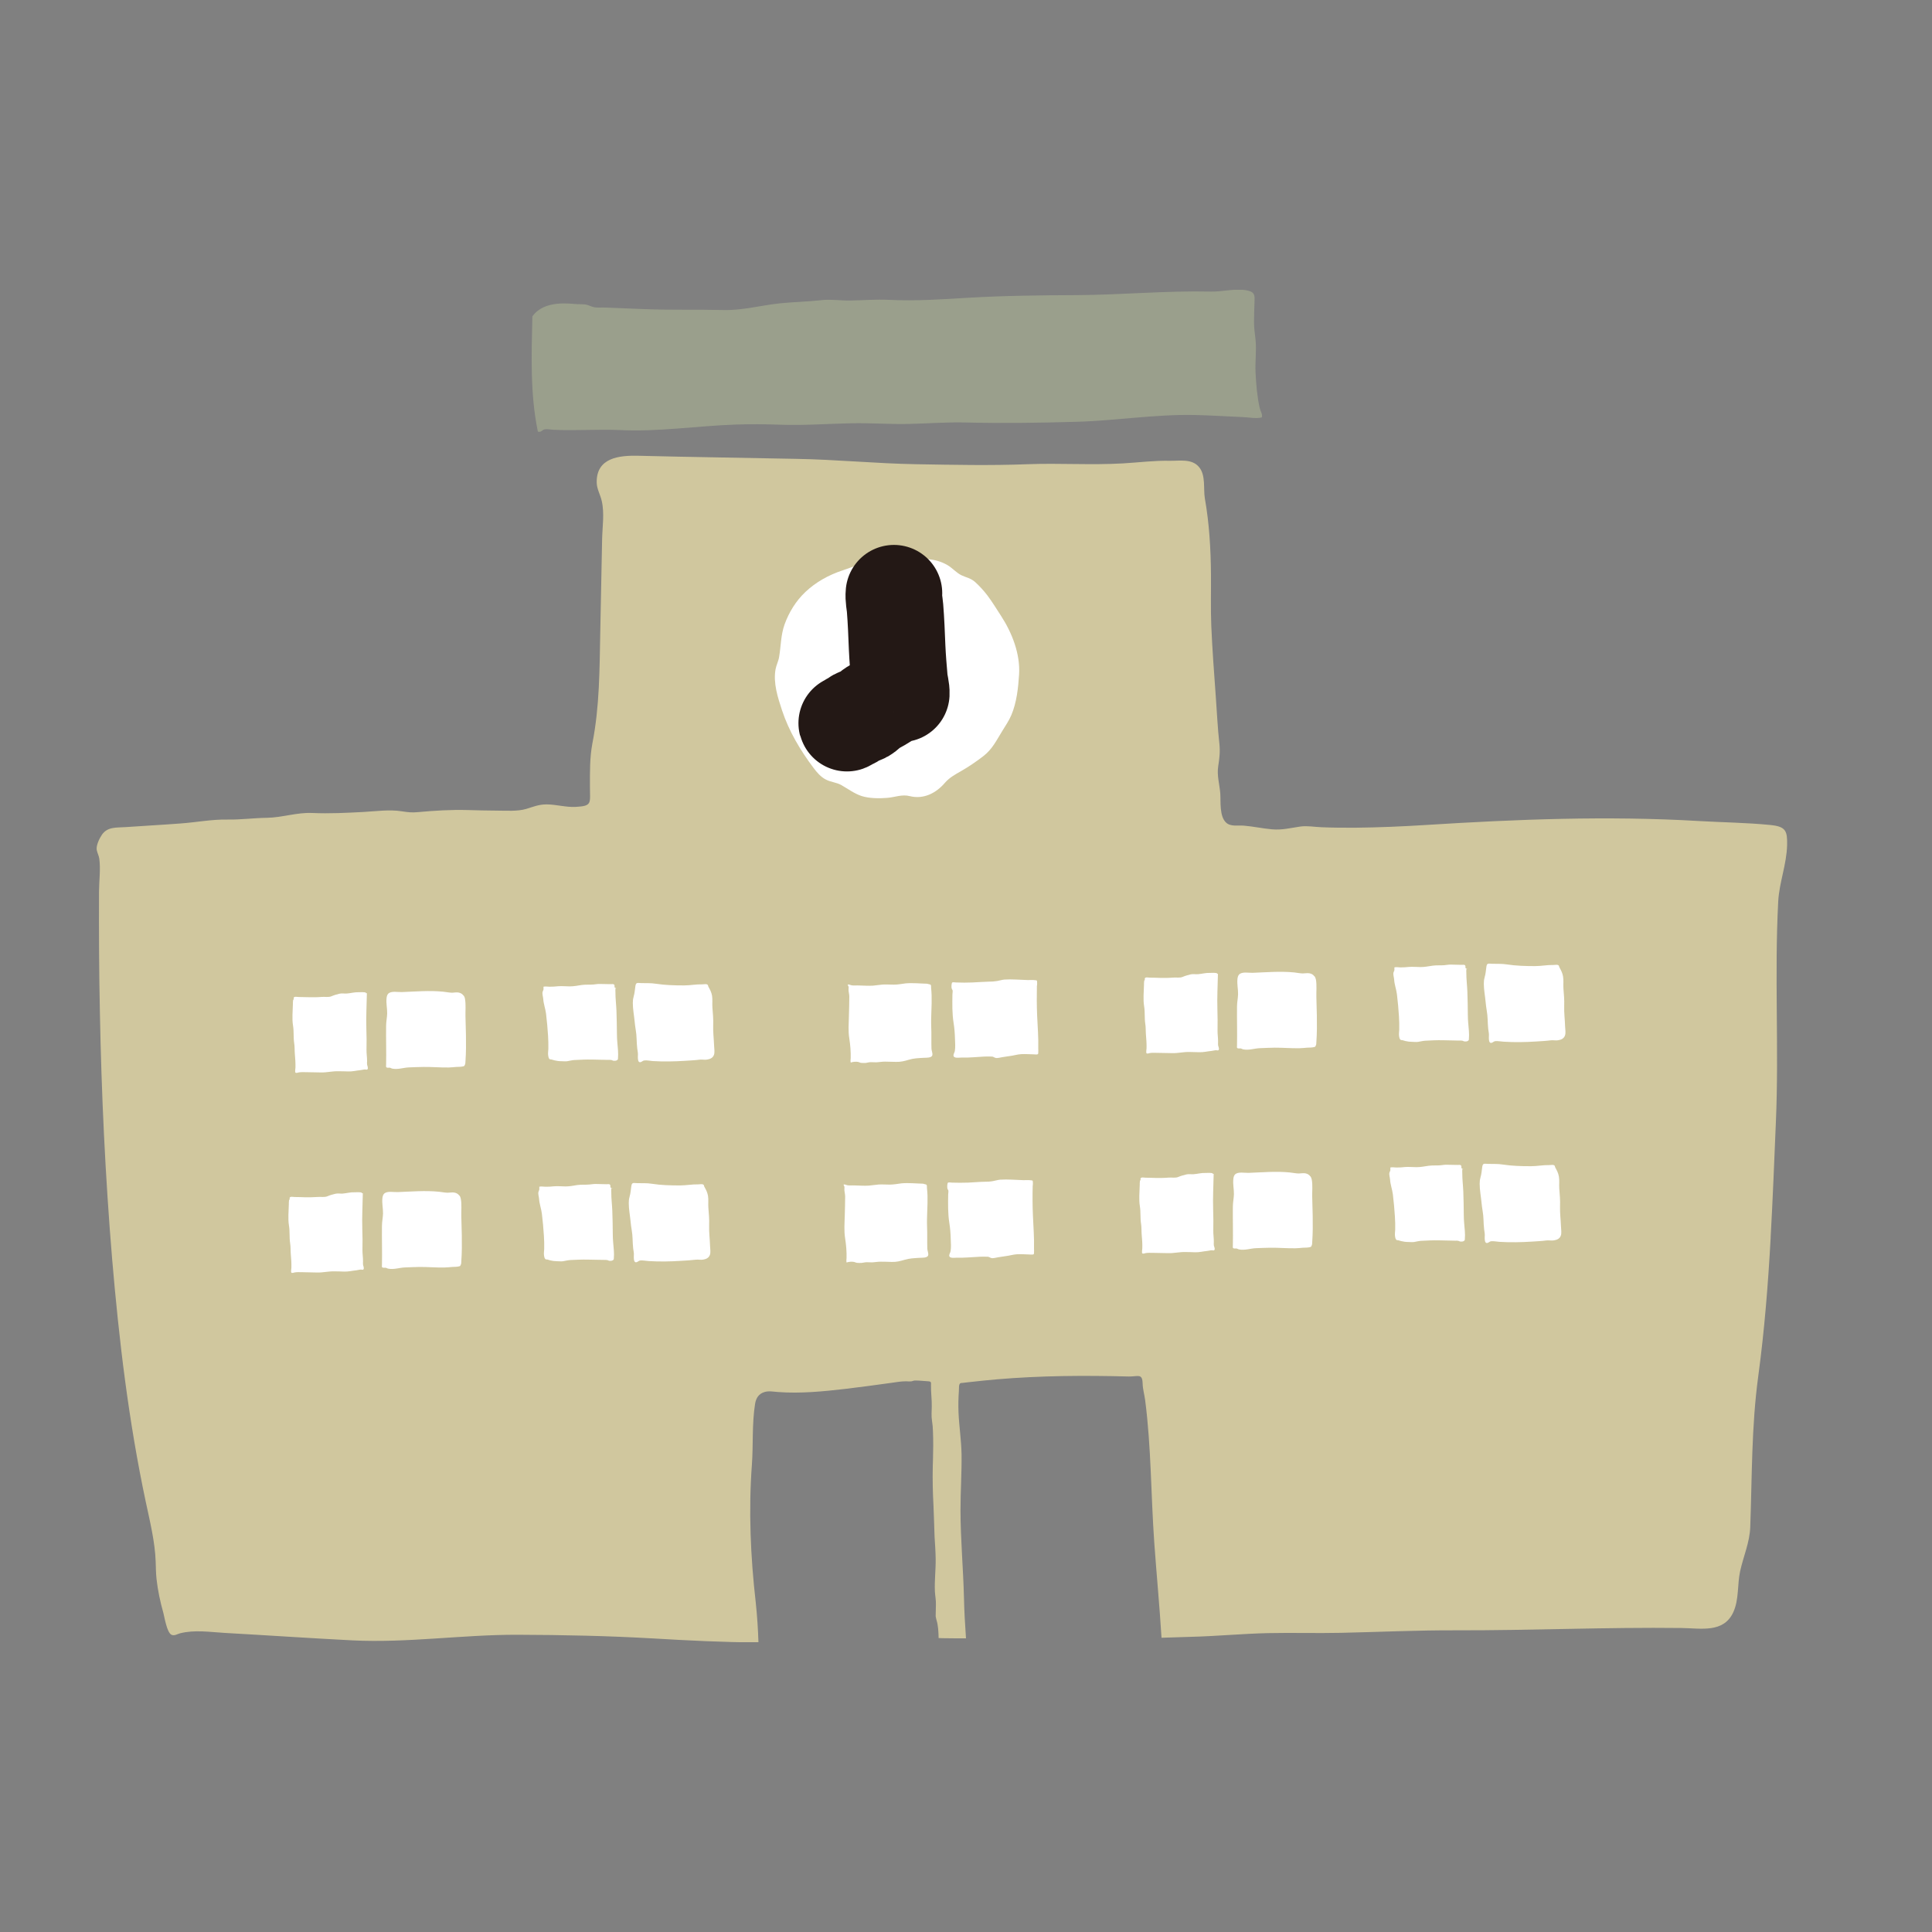 <svg width="40" height="40" viewBox="0 0 40 40" fill="none" xmlns="http://www.w3.org/2000/svg">
<rect x="0" y="0" width="40" height="40" fill="#808080" stroke="none"/>
<g clip-path="url(#clip0_2054_8646)">
<path d="M36.659 25.622C36.704 24.824 36.734 24.027 36.768 23.227C36.833 21.709 36.736 20.179 36.816 18.666C36.837 18.267 36.99 17.904 37 17.496C37.006 17.205 36.977 17.111 36.647 17.08C36.163 17.032 35.67 17.027 35.184 16.999C33.289 16.887 31.396 16.962 29.512 17.081C29.03 17.111 28.547 17.132 28.064 17.137C27.829 17.138 27.596 17.137 27.361 17.127C27.216 17.122 27.065 17.092 26.92 17.113C26.717 17.142 26.545 17.189 26.334 17.17C26.139 17.153 25.946 17.11 25.751 17.094C25.631 17.084 25.479 17.119 25.386 17.032C25.244 16.902 25.276 16.595 25.265 16.432C25.251 16.243 25.191 16.055 25.222 15.863C25.247 15.703 25.264 15.561 25.246 15.398C25.21 15.077 25.196 14.752 25.172 14.429C25.136 13.935 25.099 13.443 25.078 12.949C25.064 12.593 25.075 12.239 25.072 11.884C25.067 11.36 25.037 10.84 24.946 10.324C24.911 10.119 24.967 9.846 24.829 9.675C24.682 9.492 24.431 9.543 24.225 9.54C23.892 9.533 23.581 9.575 23.25 9.594C22.59 9.632 21.935 9.586 21.275 9.611C20.502 9.641 19.737 9.624 18.965 9.611C18.133 9.597 17.305 9.513 16.474 9.5C15.934 9.49 15.393 9.481 14.852 9.47C14.305 9.459 13.759 9.451 13.212 9.436C12.814 9.427 12.35 9.478 12.354 9.983C12.354 10.122 12.428 10.237 12.458 10.37C12.518 10.627 12.471 10.91 12.466 11.169C12.453 11.807 12.441 12.444 12.428 13.082C12.412 13.873 12.415 14.62 12.265 15.39C12.209 15.684 12.214 15.982 12.214 16.282C12.214 16.633 12.268 16.687 11.917 16.706C11.718 16.716 11.52 16.656 11.32 16.654C11.153 16.654 11.045 16.702 10.894 16.748C10.71 16.802 10.482 16.783 10.288 16.783C10.082 16.783 9.878 16.776 9.672 16.771C9.332 16.762 8.993 16.783 8.656 16.814C8.531 16.827 8.44 16.816 8.318 16.797C8.062 16.756 7.78 16.797 7.524 16.811C7.172 16.829 6.819 16.848 6.467 16.832C6.148 16.817 5.842 16.927 5.525 16.932C5.252 16.935 4.984 16.973 4.709 16.968C4.384 16.962 4.062 17.026 3.738 17.049C3.362 17.078 2.985 17.097 2.608 17.124C2.418 17.138 2.229 17.111 2.111 17.281C2.059 17.356 1.989 17.502 2.002 17.593C2.002 17.599 2.003 17.604 2.005 17.608C2.018 17.667 2.048 17.72 2.056 17.78C2.085 17.999 2.051 18.239 2.05 18.459C2.047 19.288 2.05 20.119 2.068 20.95C2.1 22.649 2.179 24.349 2.32 26.047C2.464 27.748 2.662 29.42 3.019 31.099C3.104 31.497 3.21 31.929 3.223 32.331C3.227 32.452 3.228 32.572 3.241 32.693C3.267 32.931 3.318 33.166 3.383 33.397C3.405 33.479 3.454 33.79 3.545 33.843C3.606 33.878 3.672 33.83 3.727 33.816C4.03 33.739 4.345 33.79 4.658 33.808C5.536 33.857 6.415 33.917 7.294 33.962C8.434 34.019 9.572 33.843 10.712 33.846C11.647 33.849 12.584 33.868 13.521 33.922C14.25 33.965 14.976 34.002 15.703 34.005C15.694 33.727 15.676 33.449 15.646 33.169C15.539 32.233 15.497 31.272 15.567 30.328C15.597 29.916 15.567 29.474 15.633 29.066C15.652 28.947 15.708 28.856 15.829 28.82C15.918 28.794 16.014 28.813 16.103 28.82C16.569 28.855 17.043 28.809 17.506 28.755C17.819 28.718 18.131 28.675 18.443 28.632C18.548 28.618 18.651 28.598 18.757 28.598C18.796 28.598 18.836 28.605 18.875 28.598C18.9 28.591 18.921 28.582 18.949 28.582C19.037 28.582 19.129 28.593 19.217 28.598C19.283 28.602 19.277 28.625 19.275 28.677C19.272 28.828 19.295 28.977 19.291 29.126C19.29 29.223 19.28 29.317 19.296 29.414C19.308 29.488 19.314 29.561 19.316 29.636C19.324 29.836 19.322 30.036 19.316 30.236C19.316 30.276 19.314 30.317 19.312 30.357C19.306 30.632 19.312 30.902 19.327 31.176C19.338 31.388 19.34 31.599 19.349 31.81C19.358 31.964 19.37 32.118 19.372 32.272C19.375 32.498 19.346 32.725 19.356 32.949C19.361 33.041 19.38 33.128 19.377 33.222C19.375 33.301 19.374 33.382 19.372 33.462C19.377 33.49 19.382 33.519 19.39 33.544C19.425 33.657 19.43 33.787 19.433 33.914C19.46 33.914 19.486 33.916 19.514 33.917C19.676 33.92 19.837 33.92 20 33.92C19.98 33.641 19.964 33.363 19.958 33.082C19.943 32.477 19.887 31.874 19.886 31.268C19.886 31.267 19.886 31.265 19.886 31.262C19.886 30.876 19.913 30.494 19.908 30.109C19.903 29.819 19.857 29.531 19.845 29.242C19.839 29.091 19.842 28.942 19.853 28.791C19.857 28.752 19.844 28.651 19.889 28.636C19.898 28.632 19.913 28.632 19.922 28.632C19.969 28.628 20.016 28.621 20.062 28.616C20.253 28.594 20.444 28.575 20.636 28.558C21.55 28.48 22.445 28.475 23.37 28.499C23.56 28.502 23.651 28.426 23.657 28.645C23.66 28.764 23.694 28.872 23.709 28.988C23.836 29.965 23.828 30.957 23.898 31.94C23.945 32.598 24.008 33.252 24.048 33.908C24.249 33.901 24.451 33.894 24.652 33.889C25.186 33.876 25.716 33.824 26.25 33.812C26.754 33.801 27.258 33.817 27.762 33.806C28.554 33.789 29.346 33.751 30.139 33.754C31.696 33.758 33.256 33.687 34.812 33.706C35.216 33.711 35.685 33.816 35.886 33.379C36.007 33.115 35.967 32.806 36.028 32.528C36.095 32.223 36.226 31.932 36.237 31.615C36.276 30.557 36.26 29.547 36.403 28.491C36.532 27.537 36.607 26.581 36.66 25.623L36.659 25.622Z" fill="#D0C79E"/>
<path d="M11.022 6.553C11.005 7.339 10.973 8.155 11.136 8.935C11.207 8.96 11.218 8.9 11.278 8.889C11.328 8.879 11.402 8.895 11.453 8.898C11.915 8.92 12.371 8.884 12.836 8.904C13.641 8.943 14.431 8.817 15.234 8.79C15.54 8.779 15.841 8.782 16.147 8.793C16.644 8.811 17.139 8.773 17.634 8.763C18.032 8.755 18.43 8.787 18.827 8.777C19.212 8.768 19.595 8.738 19.98 8.747C20.744 8.766 21.515 8.755 22.278 8.733C23.095 8.711 23.906 8.576 24.725 8.592C25.058 8.598 25.392 8.622 25.725 8.635C25.846 8.639 26.006 8.673 26.124 8.642C26.146 8.581 26.095 8.511 26.081 8.447C26.029 8.222 26.006 7.95 25.995 7.718C25.982 7.49 26.018 7.264 25.995 7.035C25.982 6.912 25.963 6.799 25.963 6.675C25.963 6.538 25.968 6.402 25.973 6.265C25.976 6.129 25.994 6.051 25.825 6.014C25.588 5.963 25.305 6.043 25.07 6.037C24.142 6.016 23.225 6.105 22.298 6.11C21.543 6.113 20.796 6.121 20.043 6.165C19.497 6.198 18.954 6.235 18.405 6.208C18.133 6.195 17.871 6.218 17.601 6.222C17.404 6.225 17.206 6.192 17.011 6.214C16.728 6.246 16.445 6.251 16.158 6.279C15.769 6.319 15.371 6.429 14.978 6.419C14.433 6.405 13.89 6.422 13.344 6.4C13.061 6.389 12.779 6.378 12.496 6.367C12.445 6.365 12.358 6.373 12.305 6.362C12.229 6.346 12.181 6.31 12.102 6.302C12.052 6.297 11.999 6.299 11.949 6.297C11.809 6.291 11.27 6.2 11.022 6.551V6.553Z" fill="#9A9F8C"/>
<path d="M18.055 11.623C17.839 11.657 17.651 11.741 17.44 11.811C17.157 11.904 16.89 12.052 16.674 12.257C16.479 12.441 16.334 12.678 16.244 12.927C16.164 13.151 16.17 13.37 16.131 13.6C16.117 13.689 16.073 13.769 16.057 13.856C16.006 14.142 16.102 14.436 16.191 14.706C16.333 15.137 16.571 15.538 16.845 15.901C16.914 15.993 16.994 16.087 17.101 16.141C17.203 16.194 17.323 16.198 17.422 16.256C17.556 16.332 17.691 16.433 17.839 16.481C17.999 16.532 18.205 16.532 18.369 16.519C18.532 16.506 18.675 16.441 18.837 16.483C19.124 16.554 19.381 16.419 19.56 16.211C19.655 16.1 19.773 16.036 19.898 15.965C20.058 15.873 20.209 15.77 20.355 15.658C20.545 15.512 20.627 15.334 20.75 15.136C20.817 15.026 20.89 14.921 20.94 14.802C21.049 14.544 21.081 14.243 21.099 13.966C21.126 13.541 20.954 13.103 20.726 12.752C20.632 12.608 20.545 12.463 20.441 12.325C20.368 12.23 20.283 12.136 20.194 12.055C20.099 11.968 20.009 11.96 19.901 11.908C19.797 11.855 19.715 11.757 19.613 11.698C19.486 11.625 19.36 11.591 19.212 11.576C18.966 11.549 18.718 11.555 18.47 11.576C18.345 11.587 18.219 11.601 18.094 11.617C18.079 11.618 18.066 11.62 18.053 11.623H18.055Z" fill="white"/>
<path d="M18.508 12.282C18.497 12.384 18.523 12.49 18.531 12.589C18.553 12.86 18.563 13.135 18.574 13.406C18.584 13.629 18.602 13.843 18.621 14.062C18.629 14.156 18.665 14.27 18.66 14.363C18.539 14.363 18.423 14.437 18.32 14.507C18.215 14.577 18.093 14.625 17.998 14.707C17.948 14.75 17.91 14.79 17.848 14.812C17.81 14.826 17.771 14.829 17.736 14.848C17.694 14.871 17.674 14.91 17.625 14.92C17.623 14.912 17.533 14.98 17.531 14.972" stroke="#231815" stroke-width="2" stroke-linecap="round" stroke-linejoin="round"/>
<path d="M30.738 20.237C30.724 20.279 30.721 20.322 30.721 20.367C30.721 20.494 30.747 20.618 30.758 20.743C30.767 20.864 30.798 20.985 30.8 21.105C30.8 21.172 30.808 21.237 30.812 21.304C30.816 21.345 30.827 21.383 30.827 21.426C30.827 21.467 30.809 21.62 30.89 21.588C30.917 21.577 30.933 21.556 30.965 21.555C31.018 21.552 31.078 21.564 31.131 21.567C31.355 21.582 31.58 21.577 31.804 21.563C31.905 21.556 32.005 21.552 32.105 21.539C32.155 21.532 32.213 21.547 32.261 21.537C32.326 21.526 32.379 21.501 32.401 21.439C32.421 21.385 32.406 21.313 32.404 21.256C32.4 21.112 32.38 20.972 32.385 20.827C32.39 20.705 32.379 20.586 32.369 20.464C32.363 20.381 32.376 20.297 32.361 20.214C32.348 20.143 32.322 20.094 32.289 20.033C32.271 20.005 32.289 19.994 32.255 19.979C32.235 19.97 32.187 19.979 32.161 19.979C32.033 19.976 31.912 20.002 31.783 20.002C31.585 20.002 31.39 19.997 31.196 19.967C31.097 19.951 30.996 19.957 30.896 19.954C30.82 19.952 30.788 19.933 30.775 20.009C30.763 20.086 30.761 20.16 30.737 20.235L30.738 20.237Z" fill="white"/>
<path d="M30.393 20.056C30.383 20.052 30.374 20.052 30.364 20.056C30.354 20.083 30.359 20.116 30.359 20.145C30.358 20.271 30.375 20.397 30.38 20.524C30.387 20.686 30.388 20.848 30.39 21.01C30.39 21.128 30.403 21.229 30.412 21.343C30.417 21.397 30.416 21.455 30.412 21.509C30.411 21.536 30.412 21.532 30.396 21.547C30.377 21.564 30.342 21.564 30.316 21.561C30.301 21.559 30.292 21.55 30.282 21.548C30.258 21.542 30.232 21.544 30.206 21.544C30.097 21.542 29.987 21.539 29.876 21.537C29.752 21.534 29.63 21.54 29.506 21.547C29.456 21.55 29.411 21.563 29.363 21.57C29.321 21.577 29.279 21.57 29.237 21.57C29.187 21.57 29.142 21.564 29.096 21.553C29.075 21.548 29.057 21.54 29.036 21.536C29.017 21.531 29.007 21.539 28.993 21.524C28.975 21.507 28.97 21.477 28.967 21.455C28.959 21.412 28.968 21.359 28.97 21.317C28.972 21.224 28.97 21.135 28.964 21.045C28.954 20.892 28.941 20.738 28.922 20.586C28.909 20.483 28.87 20.383 28.864 20.279C28.861 20.233 28.84 20.181 28.851 20.135C28.854 20.119 28.865 20.106 28.869 20.089C28.872 20.07 28.869 20.048 28.869 20.029C28.906 20.017 28.956 20.029 28.994 20.029C29.055 20.03 29.112 20.025 29.173 20.019C29.252 20.013 29.331 20.022 29.411 20.022C29.495 20.022 29.574 20.006 29.656 19.994C29.741 19.981 29.823 19.991 29.907 19.983C29.954 19.978 29.994 19.97 30.042 19.971C30.113 19.973 30.184 19.975 30.256 19.976C30.284 19.976 30.326 19.967 30.337 19.992C30.351 20.024 30.313 20.056 30.398 20.057L30.393 20.056Z" fill="white"/>
<path d="M27.216 20.211C27.23 20.232 27.24 20.256 27.245 20.283C27.265 20.397 27.251 20.526 27.254 20.642C27.258 20.772 27.262 20.9 27.264 21.031C27.267 21.212 27.267 21.393 27.254 21.574C27.253 21.602 27.254 21.629 27.238 21.655C27.227 21.675 27.235 21.671 27.212 21.677C27.166 21.691 27.113 21.688 27.061 21.691C27.01 21.694 26.96 21.702 26.908 21.702C26.736 21.706 26.564 21.69 26.392 21.691C26.292 21.691 26.19 21.698 26.09 21.701C25.975 21.704 25.857 21.75 25.741 21.726C25.722 21.723 25.709 21.712 25.69 21.707C25.675 21.704 25.657 21.71 25.641 21.707C25.599 21.701 25.611 21.682 25.611 21.644C25.617 21.377 25.608 21.11 25.611 20.842C25.611 20.754 25.63 20.673 25.633 20.586C25.635 20.481 25.609 20.375 25.62 20.27C25.624 20.238 25.63 20.203 25.653 20.178C25.712 20.111 25.857 20.145 25.936 20.141C26.221 20.13 26.509 20.105 26.794 20.133C26.854 20.14 26.911 20.152 26.971 20.154C27.018 20.154 27.063 20.143 27.109 20.151C27.154 20.159 27.19 20.179 27.212 20.213L27.216 20.211Z" fill="white"/>
<path d="M25.216 20.16C25.211 20.407 25.197 20.653 25.205 20.897C25.209 21.045 25.211 21.188 25.208 21.335C25.206 21.416 25.221 21.494 25.219 21.575C25.219 21.596 25.216 21.616 25.219 21.637C25.221 21.663 25.232 21.675 25.235 21.699C25.238 21.72 25.24 21.739 25.219 21.747C25.209 21.75 25.19 21.744 25.179 21.744C25.148 21.744 25.118 21.755 25.085 21.758C25 21.766 24.916 21.788 24.831 21.785C24.762 21.782 24.694 21.782 24.625 21.78C24.506 21.777 24.39 21.807 24.273 21.804C24.165 21.801 24.058 21.799 23.951 21.798C23.902 21.798 23.854 21.794 23.807 21.802C23.793 21.805 23.753 21.821 23.738 21.807C23.724 21.791 23.738 21.723 23.738 21.704C23.741 21.609 23.733 21.51 23.725 21.415C23.719 21.345 23.724 21.269 23.712 21.199C23.693 21.078 23.708 20.956 23.688 20.834C23.664 20.691 23.682 20.537 23.685 20.391C23.685 20.362 23.685 20.332 23.69 20.305C23.69 20.299 23.701 20.295 23.703 20.287C23.704 20.279 23.698 20.262 23.703 20.254C23.717 20.225 23.78 20.241 23.807 20.241C23.877 20.241 23.946 20.244 24.015 20.246C24.107 20.248 24.194 20.248 24.284 20.24C24.35 20.233 24.424 20.252 24.487 20.225C24.541 20.202 24.596 20.187 24.654 20.173C24.704 20.162 24.751 20.173 24.801 20.17C24.884 20.163 24.962 20.14 25.045 20.143C25.073 20.143 25.197 20.133 25.203 20.159C25.187 20.163 25.172 20.165 25.219 20.162L25.216 20.16Z" fill="white"/>
<path d="M13.119 20.637C13.105 20.68 13.102 20.723 13.102 20.767C13.102 20.894 13.127 21.018 13.139 21.143C13.148 21.264 13.179 21.385 13.18 21.505C13.18 21.572 13.188 21.637 13.193 21.704C13.197 21.745 13.208 21.783 13.208 21.826C13.208 21.867 13.19 22.02 13.271 21.988C13.298 21.977 13.314 21.956 13.346 21.955C13.399 21.95 13.459 21.964 13.512 21.968C13.736 21.982 13.961 21.977 14.185 21.963C14.286 21.956 14.386 21.952 14.486 21.939C14.536 21.933 14.594 21.947 14.642 21.937C14.706 21.926 14.76 21.901 14.782 21.839C14.801 21.785 14.787 21.713 14.785 21.656C14.78 21.512 14.761 21.372 14.766 21.227C14.771 21.105 14.76 20.986 14.75 20.864C14.743 20.781 14.756 20.697 14.742 20.614C14.729 20.543 14.703 20.494 14.669 20.433C14.652 20.405 14.669 20.394 14.636 20.38C14.616 20.37 14.568 20.38 14.542 20.38C14.414 20.376 14.293 20.402 14.164 20.402C13.966 20.402 13.771 20.397 13.576 20.367C13.478 20.351 13.377 20.357 13.277 20.354C13.201 20.352 13.169 20.333 13.156 20.41C13.143 20.486 13.142 20.561 13.118 20.635L13.119 20.637Z" fill="white"/>
<path d="M12.776 20.456C12.766 20.453 12.757 20.453 12.747 20.456C12.737 20.483 12.742 20.516 12.742 20.545C12.741 20.672 12.758 20.797 12.763 20.924C12.769 21.086 12.771 21.248 12.773 21.41C12.773 21.528 12.786 21.629 12.795 21.744C12.8 21.798 12.798 21.855 12.795 21.909C12.794 21.936 12.795 21.933 12.779 21.947C12.76 21.964 12.724 21.964 12.699 21.961C12.684 21.96 12.675 21.95 12.665 21.948C12.641 21.942 12.615 21.944 12.589 21.944C12.48 21.942 12.37 21.939 12.259 21.937C12.135 21.934 12.013 21.941 11.889 21.947C11.839 21.95 11.794 21.963 11.746 21.971C11.704 21.977 11.662 21.971 11.62 21.971C11.57 21.971 11.525 21.964 11.478 21.953C11.457 21.948 11.44 21.941 11.419 21.936C11.4 21.931 11.39 21.939 11.375 21.925C11.358 21.907 11.353 21.877 11.35 21.855C11.342 21.812 11.351 21.759 11.353 21.717C11.354 21.625 11.353 21.536 11.347 21.445C11.337 21.293 11.324 21.139 11.305 20.986C11.292 20.883 11.253 20.783 11.247 20.68C11.243 20.634 11.223 20.581 11.234 20.535C11.237 20.519 11.248 20.506 11.252 20.489C11.255 20.47 11.252 20.448 11.252 20.429C11.289 20.418 11.338 20.429 11.377 20.429C11.438 20.43 11.495 20.425 11.556 20.419C11.635 20.413 11.713 20.422 11.794 20.422C11.878 20.422 11.957 20.407 12.039 20.394C12.124 20.381 12.206 20.391 12.29 20.383C12.336 20.378 12.377 20.37 12.425 20.372C12.496 20.373 12.567 20.375 12.639 20.376C12.666 20.376 12.708 20.367 12.72 20.392C12.734 20.424 12.695 20.456 12.781 20.457L12.776 20.456Z" fill="white"/>
<path d="M9.598 20.61C9.613 20.63 9.623 20.654 9.627 20.681C9.648 20.796 9.634 20.924 9.637 21.04C9.64 21.17 9.645 21.299 9.647 21.429C9.65 21.61 9.65 21.791 9.637 21.972C9.635 22.001 9.637 22.028 9.621 22.053C9.61 22.074 9.618 22.069 9.595 22.076C9.549 22.09 9.495 22.087 9.444 22.09C9.392 22.093 9.343 22.101 9.291 22.101C9.119 22.104 8.947 22.088 8.774 22.09C8.674 22.09 8.573 22.096 8.473 22.099C8.357 22.102 8.24 22.148 8.124 22.125C8.105 22.122 8.092 22.11 8.072 22.106C8.058 22.102 8.04 22.109 8.024 22.106C7.982 22.099 7.994 22.08 7.994 22.042C8 21.775 7.99 21.509 7.994 21.24C7.994 21.153 8.013 21.072 8.016 20.985C8.018 20.88 7.992 20.773 8.003 20.669C8.006 20.637 8.013 20.602 8.035 20.576C8.095 20.51 8.24 20.543 8.319 20.54C8.604 20.529 8.892 20.503 9.177 20.532C9.236 20.538 9.294 20.551 9.354 20.553C9.4 20.553 9.446 20.541 9.492 20.549C9.537 20.557 9.573 20.578 9.595 20.611L9.598 20.61Z" fill="white"/>
<path d="M7.596 20.559C7.592 20.805 7.577 21.051 7.585 21.296C7.59 21.443 7.592 21.586 7.588 21.734C7.587 21.815 7.601 21.893 7.6 21.974C7.6 21.994 7.596 22.015 7.6 22.036C7.601 22.061 7.613 22.074 7.614 22.098C7.617 22.118 7.619 22.137 7.598 22.145C7.588 22.148 7.569 22.142 7.558 22.142C7.527 22.142 7.497 22.153 7.464 22.156C7.379 22.164 7.295 22.187 7.21 22.183C7.141 22.18 7.073 22.18 7.004 22.179C6.885 22.175 6.769 22.206 6.652 22.204C6.544 22.201 6.437 22.199 6.33 22.198C6.281 22.198 6.233 22.195 6.186 22.203C6.172 22.206 6.132 22.221 6.117 22.207C6.103 22.191 6.117 22.123 6.117 22.104C6.12 22.009 6.112 21.91 6.104 21.815C6.098 21.745 6.103 21.669 6.091 21.599C6.072 21.478 6.087 21.356 6.067 21.234C6.043 21.091 6.061 20.937 6.064 20.791C6.064 20.762 6.064 20.732 6.069 20.705C6.069 20.699 6.08 20.695 6.082 20.688C6.083 20.68 6.077 20.662 6.082 20.654C6.096 20.626 6.159 20.642 6.186 20.642C6.256 20.642 6.325 20.645 6.392 20.646C6.484 20.648 6.571 20.648 6.661 20.64C6.727 20.634 6.801 20.653 6.864 20.626C6.919 20.602 6.973 20.587 7.031 20.573C7.081 20.562 7.128 20.573 7.178 20.57C7.262 20.564 7.339 20.54 7.423 20.543C7.45 20.543 7.574 20.534 7.58 20.559C7.564 20.564 7.55 20.565 7.596 20.562V20.559Z" fill="white"/>
<path d="M21.468 20.408C21.468 20.408 21.468 20.4 21.468 20.397C21.464 20.61 21.464 20.819 21.473 21.032C21.483 21.256 21.502 21.482 21.496 21.704C21.496 21.734 21.499 21.769 21.496 21.799C21.491 21.826 21.496 21.825 21.468 21.831C21.451 21.834 21.422 21.829 21.402 21.829C21.317 21.828 21.229 21.82 21.143 21.825C21.063 21.829 20.987 21.855 20.907 21.864C20.857 21.871 20.805 21.879 20.755 21.887C20.715 21.893 20.651 21.913 20.611 21.902C20.578 21.894 20.569 21.875 20.532 21.875C20.48 21.875 20.43 21.872 20.379 21.875C20.218 21.883 20.062 21.901 19.899 21.896C19.851 21.896 19.735 21.918 19.741 21.845C19.744 21.815 19.764 21.788 19.769 21.759C19.782 21.678 19.775 21.591 19.772 21.51C19.769 21.399 19.761 21.288 19.743 21.178C19.712 20.981 19.716 20.784 19.719 20.587C19.719 20.564 19.728 20.526 19.722 20.502C19.717 20.487 19.706 20.478 19.703 20.462C19.696 20.44 19.698 20.352 19.716 20.341C19.73 20.332 19.78 20.341 19.798 20.341C19.909 20.345 20.02 20.346 20.131 20.341C20.244 20.337 20.355 20.326 20.467 20.324C20.527 20.324 20.583 20.321 20.643 20.311C20.694 20.303 20.741 20.286 20.794 20.281C20.952 20.27 21.118 20.287 21.277 20.291C21.328 20.291 21.385 20.287 21.435 20.294C21.472 20.299 21.467 20.297 21.472 20.327C21.475 20.352 21.472 20.383 21.47 20.408H21.468Z" fill="white"/>
<path d="M19.258 20.381C19.284 20.395 19.276 20.425 19.277 20.448C19.282 20.502 19.287 20.554 19.288 20.608C19.295 20.824 19.272 21.038 19.28 21.255C19.287 21.407 19.28 21.558 19.285 21.709C19.285 21.752 19.313 21.805 19.303 21.847C19.29 21.906 19.177 21.898 19.121 21.901C19.016 21.907 18.915 21.91 18.817 21.941C18.725 21.968 18.649 21.988 18.551 21.985C18.476 21.982 18.401 21.982 18.326 21.98C18.263 21.979 18.208 21.991 18.147 21.994C18.107 21.994 18.067 21.991 18.028 21.991C17.991 21.991 17.96 22.002 17.925 22.007C17.899 22.01 17.857 22.007 17.832 22.006C17.804 22.002 17.793 21.993 17.769 21.986C17.721 21.977 17.655 21.983 17.614 21.999C17.605 21.971 17.611 21.934 17.613 21.906C17.616 21.767 17.605 21.639 17.584 21.501C17.558 21.343 17.573 21.185 17.576 21.026C17.579 20.894 17.584 20.764 17.584 20.632C17.584 20.578 17.564 20.527 17.568 20.473C17.568 20.46 17.573 20.445 17.569 20.432C17.566 20.414 17.55 20.402 17.553 20.384C17.581 20.376 17.606 20.397 17.634 20.4C17.679 20.408 17.735 20.4 17.782 20.403C17.878 20.405 17.977 20.413 18.073 20.407C18.141 20.402 18.208 20.389 18.277 20.384C18.353 20.38 18.429 20.386 18.506 20.386C18.59 20.386 18.667 20.37 18.749 20.36C18.894 20.346 19.052 20.364 19.2 20.367C19.195 20.367 19.192 20.367 19.261 20.384L19.258 20.381Z" fill="white"/>
<path d="M30.652 24.38C30.638 24.423 30.635 24.465 30.635 24.51C30.635 24.637 30.66 24.761 30.672 24.886C30.681 25.007 30.712 25.128 30.714 25.248C30.714 25.315 30.722 25.38 30.727 25.447C30.73 25.488 30.741 25.526 30.741 25.569C30.741 25.61 30.723 25.763 30.804 25.731C30.831 25.72 30.847 25.699 30.879 25.698C30.933 25.695 30.992 25.707 31.045 25.711C31.269 25.725 31.494 25.72 31.718 25.706C31.82 25.699 31.919 25.695 32.019 25.682C32.069 25.676 32.127 25.69 32.175 25.68C32.24 25.669 32.293 25.644 32.315 25.582C32.335 25.528 32.32 25.456 32.319 25.399C32.314 25.255 32.294 25.115 32.299 24.971C32.304 24.848 32.293 24.729 32.283 24.607C32.277 24.524 32.29 24.44 32.275 24.358C32.262 24.286 32.236 24.237 32.203 24.177C32.185 24.148 32.203 24.137 32.169 24.122C32.15 24.113 32.101 24.122 32.075 24.122C31.947 24.119 31.826 24.145 31.697 24.145C31.499 24.145 31.304 24.14 31.11 24.11C31.011 24.094 30.91 24.1 30.81 24.097C30.735 24.096 30.702 24.076 30.689 24.153C30.677 24.229 30.675 24.304 30.651 24.378L30.652 24.38Z" fill="white"/>
<path d="M30.309 24.199C30.299 24.196 30.29 24.196 30.28 24.199C30.27 24.226 30.275 24.259 30.275 24.288C30.274 24.415 30.291 24.54 30.296 24.667C30.303 24.829 30.304 24.991 30.306 25.153C30.306 25.271 30.319 25.372 30.328 25.487C30.333 25.541 30.332 25.598 30.328 25.652C30.327 25.679 30.328 25.676 30.312 25.69C30.293 25.707 30.258 25.707 30.232 25.704C30.217 25.703 30.208 25.693 30.198 25.692C30.174 25.685 30.148 25.687 30.122 25.687C30.013 25.685 29.903 25.682 29.792 25.68C29.668 25.677 29.546 25.684 29.422 25.69C29.372 25.693 29.327 25.706 29.279 25.714C29.237 25.72 29.195 25.714 29.153 25.714C29.103 25.714 29.058 25.707 29.012 25.696C28.991 25.692 28.973 25.684 28.952 25.679C28.933 25.674 28.923 25.682 28.909 25.668C28.891 25.65 28.886 25.62 28.883 25.598C28.875 25.555 28.884 25.503 28.886 25.46C28.888 25.369 28.886 25.279 28.88 25.188C28.87 25.036 28.857 24.882 28.838 24.729C28.825 24.626 28.786 24.526 28.78 24.423C28.777 24.377 28.756 24.324 28.767 24.278C28.77 24.262 28.782 24.25 28.785 24.232C28.788 24.213 28.785 24.191 28.785 24.172C28.822 24.161 28.872 24.172 28.91 24.172C28.971 24.173 29.028 24.169 29.089 24.162C29.168 24.156 29.247 24.165 29.327 24.165C29.411 24.165 29.49 24.149 29.572 24.137C29.657 24.124 29.739 24.134 29.823 24.126C29.87 24.121 29.91 24.113 29.958 24.115C30.029 24.116 30.1 24.118 30.172 24.119C30.2 24.119 30.241 24.11 30.253 24.135C30.267 24.167 30.229 24.199 30.314 24.2L30.309 24.199Z" fill="white"/>
<path d="M27.13 24.353C27.144 24.373 27.154 24.397 27.159 24.424C27.18 24.539 27.165 24.667 27.168 24.783C27.172 24.913 27.176 25.042 27.178 25.172C27.181 25.353 27.181 25.534 27.168 25.715C27.167 25.744 27.168 25.771 27.152 25.796C27.141 25.817 27.149 25.812 27.127 25.819C27.08 25.833 27.027 25.83 26.975 25.833C26.924 25.836 26.874 25.844 26.822 25.844C26.65 25.847 26.478 25.831 26.305 25.833C26.206 25.833 26.104 25.839 26.005 25.842C25.889 25.846 25.771 25.892 25.655 25.868C25.636 25.865 25.623 25.854 25.604 25.849C25.589 25.846 25.572 25.852 25.555 25.849C25.514 25.842 25.525 25.823 25.525 25.785C25.531 25.518 25.522 25.252 25.525 24.983C25.525 24.896 25.544 24.815 25.547 24.727C25.549 24.623 25.523 24.516 25.535 24.412C25.538 24.38 25.544 24.345 25.567 24.319C25.626 24.253 25.771 24.286 25.85 24.283C26.135 24.272 26.423 24.246 26.708 24.275C26.767 24.281 26.826 24.294 26.885 24.296C26.932 24.296 26.977 24.285 27.023 24.292C27.069 24.3 27.104 24.321 27.127 24.354L27.13 24.353Z" fill="white"/>
<path d="M25.128 24.302C25.123 24.548 25.109 24.794 25.117 25.039C25.122 25.186 25.123 25.329 25.12 25.477C25.118 25.558 25.133 25.636 25.131 25.717C25.131 25.738 25.128 25.758 25.131 25.779C25.133 25.804 25.144 25.817 25.147 25.841C25.151 25.861 25.152 25.88 25.131 25.888C25.122 25.892 25.102 25.885 25.091 25.885C25.06 25.885 25.03 25.896 24.998 25.899C24.912 25.907 24.829 25.93 24.743 25.927C24.674 25.923 24.607 25.923 24.537 25.922C24.418 25.919 24.302 25.949 24.185 25.945C24.077 25.942 23.971 25.941 23.863 25.939C23.814 25.939 23.766 25.936 23.72 25.944C23.705 25.947 23.665 25.963 23.65 25.949C23.636 25.933 23.65 25.864 23.65 25.846C23.654 25.75 23.645 25.652 23.637 25.556C23.631 25.487 23.636 25.41 23.625 25.34C23.605 25.22 23.62 25.098 23.6 24.975C23.576 24.832 23.594 24.678 23.597 24.532C23.597 24.504 23.597 24.473 23.602 24.446C23.602 24.44 23.613 24.437 23.615 24.429C23.616 24.421 23.61 24.404 23.615 24.396C23.629 24.367 23.692 24.383 23.72 24.383C23.789 24.383 23.858 24.386 23.925 24.388C24.017 24.389 24.104 24.389 24.194 24.381C24.26 24.375 24.334 24.394 24.397 24.367C24.452 24.343 24.507 24.329 24.565 24.315C24.614 24.303 24.661 24.315 24.711 24.311C24.795 24.305 24.872 24.281 24.956 24.285C24.983 24.285 25.107 24.275 25.113 24.3C25.097 24.305 25.083 24.307 25.13 24.303L25.128 24.302Z" fill="white"/>
<path d="M13.035 24.778C13.021 24.821 13.018 24.864 13.018 24.909C13.018 25.036 13.043 25.16 13.055 25.285C13.064 25.406 13.095 25.526 13.097 25.647C13.097 25.714 13.104 25.779 13.109 25.846C13.113 25.887 13.124 25.925 13.124 25.968C13.124 26.009 13.106 26.162 13.187 26.13C13.214 26.119 13.23 26.098 13.262 26.096C13.315 26.093 13.375 26.106 13.428 26.109C13.652 26.123 13.877 26.119 14.101 26.104C14.202 26.098 14.302 26.093 14.402 26.081C14.452 26.074 14.51 26.088 14.558 26.079C14.623 26.068 14.676 26.042 14.698 25.98C14.717 25.927 14.703 25.855 14.701 25.798C14.697 25.653 14.677 25.514 14.682 25.369C14.687 25.247 14.676 25.128 14.666 25.005C14.659 24.923 14.672 24.839 14.658 24.756C14.645 24.685 14.619 24.635 14.585 24.575C14.568 24.547 14.585 24.535 14.552 24.521C14.532 24.512 14.484 24.521 14.458 24.521C14.329 24.518 14.209 24.543 14.08 24.543C13.882 24.543 13.687 24.539 13.492 24.508C13.394 24.492 13.293 24.499 13.193 24.496C13.117 24.494 13.085 24.475 13.072 24.551C13.059 24.628 13.058 24.702 13.034 24.777L13.035 24.778Z" fill="white"/>
<path d="M12.69 24.597C12.68 24.594 12.671 24.594 12.661 24.597C12.651 24.624 12.656 24.658 12.656 24.686C12.655 24.813 12.672 24.939 12.677 25.066C12.684 25.228 12.685 25.39 12.687 25.552C12.687 25.669 12.7 25.771 12.709 25.885C12.714 25.939 12.713 25.996 12.709 26.05C12.708 26.077 12.709 26.074 12.693 26.088C12.674 26.106 12.638 26.106 12.613 26.103C12.598 26.101 12.588 26.092 12.579 26.09C12.555 26.084 12.529 26.085 12.503 26.085C12.394 26.084 12.284 26.081 12.173 26.079C12.049 26.076 11.927 26.082 11.803 26.088C11.753 26.092 11.708 26.104 11.66 26.112C11.618 26.119 11.576 26.112 11.534 26.112C11.484 26.112 11.439 26.106 11.393 26.095C11.372 26.09 11.354 26.082 11.333 26.077C11.314 26.073 11.304 26.081 11.29 26.066C11.272 26.049 11.267 26.019 11.264 25.996C11.256 25.953 11.265 25.901 11.267 25.858C11.269 25.766 11.267 25.677 11.261 25.587C11.251 25.434 11.238 25.28 11.219 25.128C11.206 25.024 11.167 24.924 11.161 24.821C11.158 24.775 11.137 24.723 11.148 24.677C11.151 24.661 11.162 24.648 11.165 24.631C11.169 24.612 11.165 24.589 11.165 24.57C11.203 24.559 11.252 24.57 11.291 24.57C11.352 24.572 11.409 24.567 11.47 24.561C11.549 24.554 11.627 24.564 11.708 24.564C11.792 24.564 11.871 24.548 11.953 24.535C12.038 24.523 12.12 24.532 12.204 24.524C12.251 24.52 12.291 24.512 12.339 24.513C12.41 24.515 12.481 24.516 12.553 24.518C12.581 24.518 12.622 24.508 12.634 24.534C12.648 24.566 12.61 24.597 12.695 24.599L12.69 24.597Z" fill="white"/>
<path d="M9.513 24.751C9.527 24.772 9.537 24.796 9.541 24.823C9.562 24.937 9.548 25.066 9.551 25.182C9.554 25.312 9.559 25.441 9.561 25.571C9.564 25.752 9.564 25.933 9.551 26.114C9.55 26.142 9.551 26.169 9.535 26.195C9.524 26.215 9.532 26.211 9.509 26.217C9.463 26.231 9.409 26.228 9.358 26.231C9.306 26.235 9.257 26.242 9.205 26.242C9.033 26.246 8.861 26.23 8.688 26.231C8.589 26.231 8.487 26.238 8.387 26.241C8.271 26.244 8.154 26.29 8.038 26.266C8.019 26.263 8.006 26.252 7.987 26.247C7.972 26.244 7.954 26.25 7.938 26.247C7.896 26.241 7.908 26.222 7.908 26.184C7.914 25.917 7.904 25.65 7.908 25.382C7.908 25.294 7.927 25.213 7.93 25.126C7.932 25.021 7.906 24.915 7.917 24.81C7.921 24.778 7.927 24.743 7.949 24.718C8.009 24.651 8.154 24.685 8.233 24.681C8.518 24.67 8.806 24.645 9.091 24.674C9.15 24.68 9.208 24.693 9.268 24.694C9.315 24.694 9.36 24.683 9.406 24.691C9.451 24.699 9.487 24.72 9.509 24.753L9.513 24.751Z" fill="white"/>
<path d="M7.512 24.702C7.508 24.948 7.493 25.194 7.501 25.439C7.506 25.587 7.508 25.73 7.504 25.877C7.503 25.958 7.517 26.036 7.516 26.117C7.516 26.138 7.512 26.158 7.516 26.179C7.517 26.204 7.529 26.217 7.53 26.241C7.533 26.262 7.535 26.281 7.514 26.288C7.504 26.292 7.485 26.285 7.474 26.285C7.443 26.285 7.413 26.297 7.38 26.3C7.295 26.308 7.211 26.33 7.126 26.327C7.057 26.323 6.989 26.323 6.92 26.322C6.801 26.319 6.685 26.349 6.568 26.346C6.46 26.343 6.353 26.341 6.246 26.339C6.197 26.339 6.149 26.336 6.102 26.344C6.088 26.347 6.048 26.363 6.033 26.349C6.019 26.333 6.033 26.265 6.033 26.246C6.036 26.15 6.028 26.052 6.02 25.957C6.014 25.887 6.019 25.811 6.007 25.741C5.988 25.62 6.003 25.498 5.983 25.375C5.959 25.233 5.977 25.078 5.98 24.932C5.98 24.904 5.98 24.874 5.985 24.847C5.985 24.84 5.996 24.837 5.998 24.829C5.999 24.821 5.993 24.804 5.998 24.796C6.012 24.767 6.075 24.783 6.102 24.783C6.172 24.783 6.241 24.786 6.308 24.788C6.4 24.789 6.487 24.789 6.577 24.782C6.643 24.775 6.717 24.794 6.78 24.767C6.835 24.743 6.889 24.729 6.947 24.715C6.997 24.704 7.044 24.715 7.094 24.712C7.178 24.705 7.255 24.681 7.339 24.685C7.366 24.685 7.49 24.675 7.496 24.701C7.48 24.705 7.466 24.707 7.512 24.704V24.702Z" fill="white"/>
<path d="M21.381 24.551C21.381 24.551 21.381 24.543 21.381 24.54C21.376 24.753 21.376 24.962 21.386 25.175C21.395 25.399 21.414 25.625 21.408 25.847C21.408 25.877 21.411 25.912 21.408 25.942C21.403 25.969 21.408 25.968 21.381 25.974C21.363 25.977 21.334 25.973 21.315 25.973C21.229 25.971 21.141 25.963 21.055 25.968C20.975 25.973 20.899 25.998 20.819 26.007C20.769 26.014 20.717 26.022 20.668 26.03C20.627 26.036 20.563 26.057 20.523 26.046C20.491 26.038 20.481 26.019 20.444 26.019C20.392 26.019 20.342 26.017 20.291 26.019C20.13 26.026 19.974 26.044 19.811 26.039C19.763 26.039 19.647 26.061 19.653 25.988C19.657 25.958 19.676 25.931 19.681 25.903C19.694 25.822 19.687 25.734 19.684 25.653C19.681 25.542 19.673 25.431 19.655 25.321C19.624 25.125 19.628 24.928 19.631 24.731C19.631 24.707 19.64 24.669 19.634 24.645C19.629 24.631 19.618 24.623 19.615 24.605C19.608 24.583 19.61 24.496 19.628 24.485C19.642 24.475 19.692 24.485 19.71 24.485C19.821 24.488 19.932 24.489 20.043 24.485C20.156 24.48 20.267 24.469 20.379 24.467C20.439 24.467 20.495 24.465 20.555 24.454C20.606 24.446 20.653 24.429 20.706 24.424C20.864 24.413 21.03 24.43 21.189 24.434C21.241 24.434 21.297 24.43 21.347 24.437C21.384 24.442 21.379 24.44 21.384 24.47C21.387 24.496 21.384 24.526 21.382 24.551H21.381Z" fill="white"/>
<path d="M19.172 24.523C19.198 24.537 19.19 24.567 19.191 24.589C19.196 24.643 19.201 24.696 19.203 24.75C19.209 24.966 19.186 25.18 19.194 25.396C19.201 25.549 19.194 25.699 19.199 25.85C19.199 25.893 19.227 25.947 19.217 25.988C19.204 26.047 19.091 26.039 19.035 26.042C18.93 26.049 18.829 26.052 18.731 26.082C18.639 26.109 18.563 26.13 18.465 26.127C18.39 26.123 18.316 26.123 18.24 26.122C18.177 26.12 18.122 26.133 18.061 26.136C18.021 26.136 17.981 26.133 17.942 26.133C17.905 26.133 17.875 26.144 17.839 26.147C17.813 26.15 17.771 26.147 17.746 26.146C17.718 26.142 17.707 26.133 17.683 26.127C17.635 26.117 17.569 26.123 17.528 26.139C17.519 26.111 17.525 26.074 17.527 26.046C17.53 25.907 17.519 25.779 17.498 25.641C17.472 25.483 17.486 25.325 17.49 25.166C17.493 25.034 17.498 24.904 17.498 24.772C17.498 24.718 17.479 24.667 17.482 24.613C17.482 24.601 17.486 24.585 17.483 24.572C17.48 24.554 17.464 24.542 17.467 24.524C17.495 24.516 17.52 24.537 17.548 24.54C17.593 24.548 17.649 24.54 17.696 24.543C17.792 24.545 17.891 24.553 17.987 24.547C18.055 24.542 18.122 24.529 18.192 24.524C18.267 24.52 18.343 24.526 18.42 24.526C18.504 24.526 18.581 24.51 18.663 24.5C18.808 24.486 18.966 24.504 19.114 24.507C19.109 24.507 19.106 24.507 19.175 24.524L19.172 24.523Z" fill="white"/>
</g>
<defs>
<clipPath id="clip0_2054_8646">
<rect width="35" height="28" fill="white" transform="translate(2 6)"/>
</clipPath>
</defs>
</svg>
